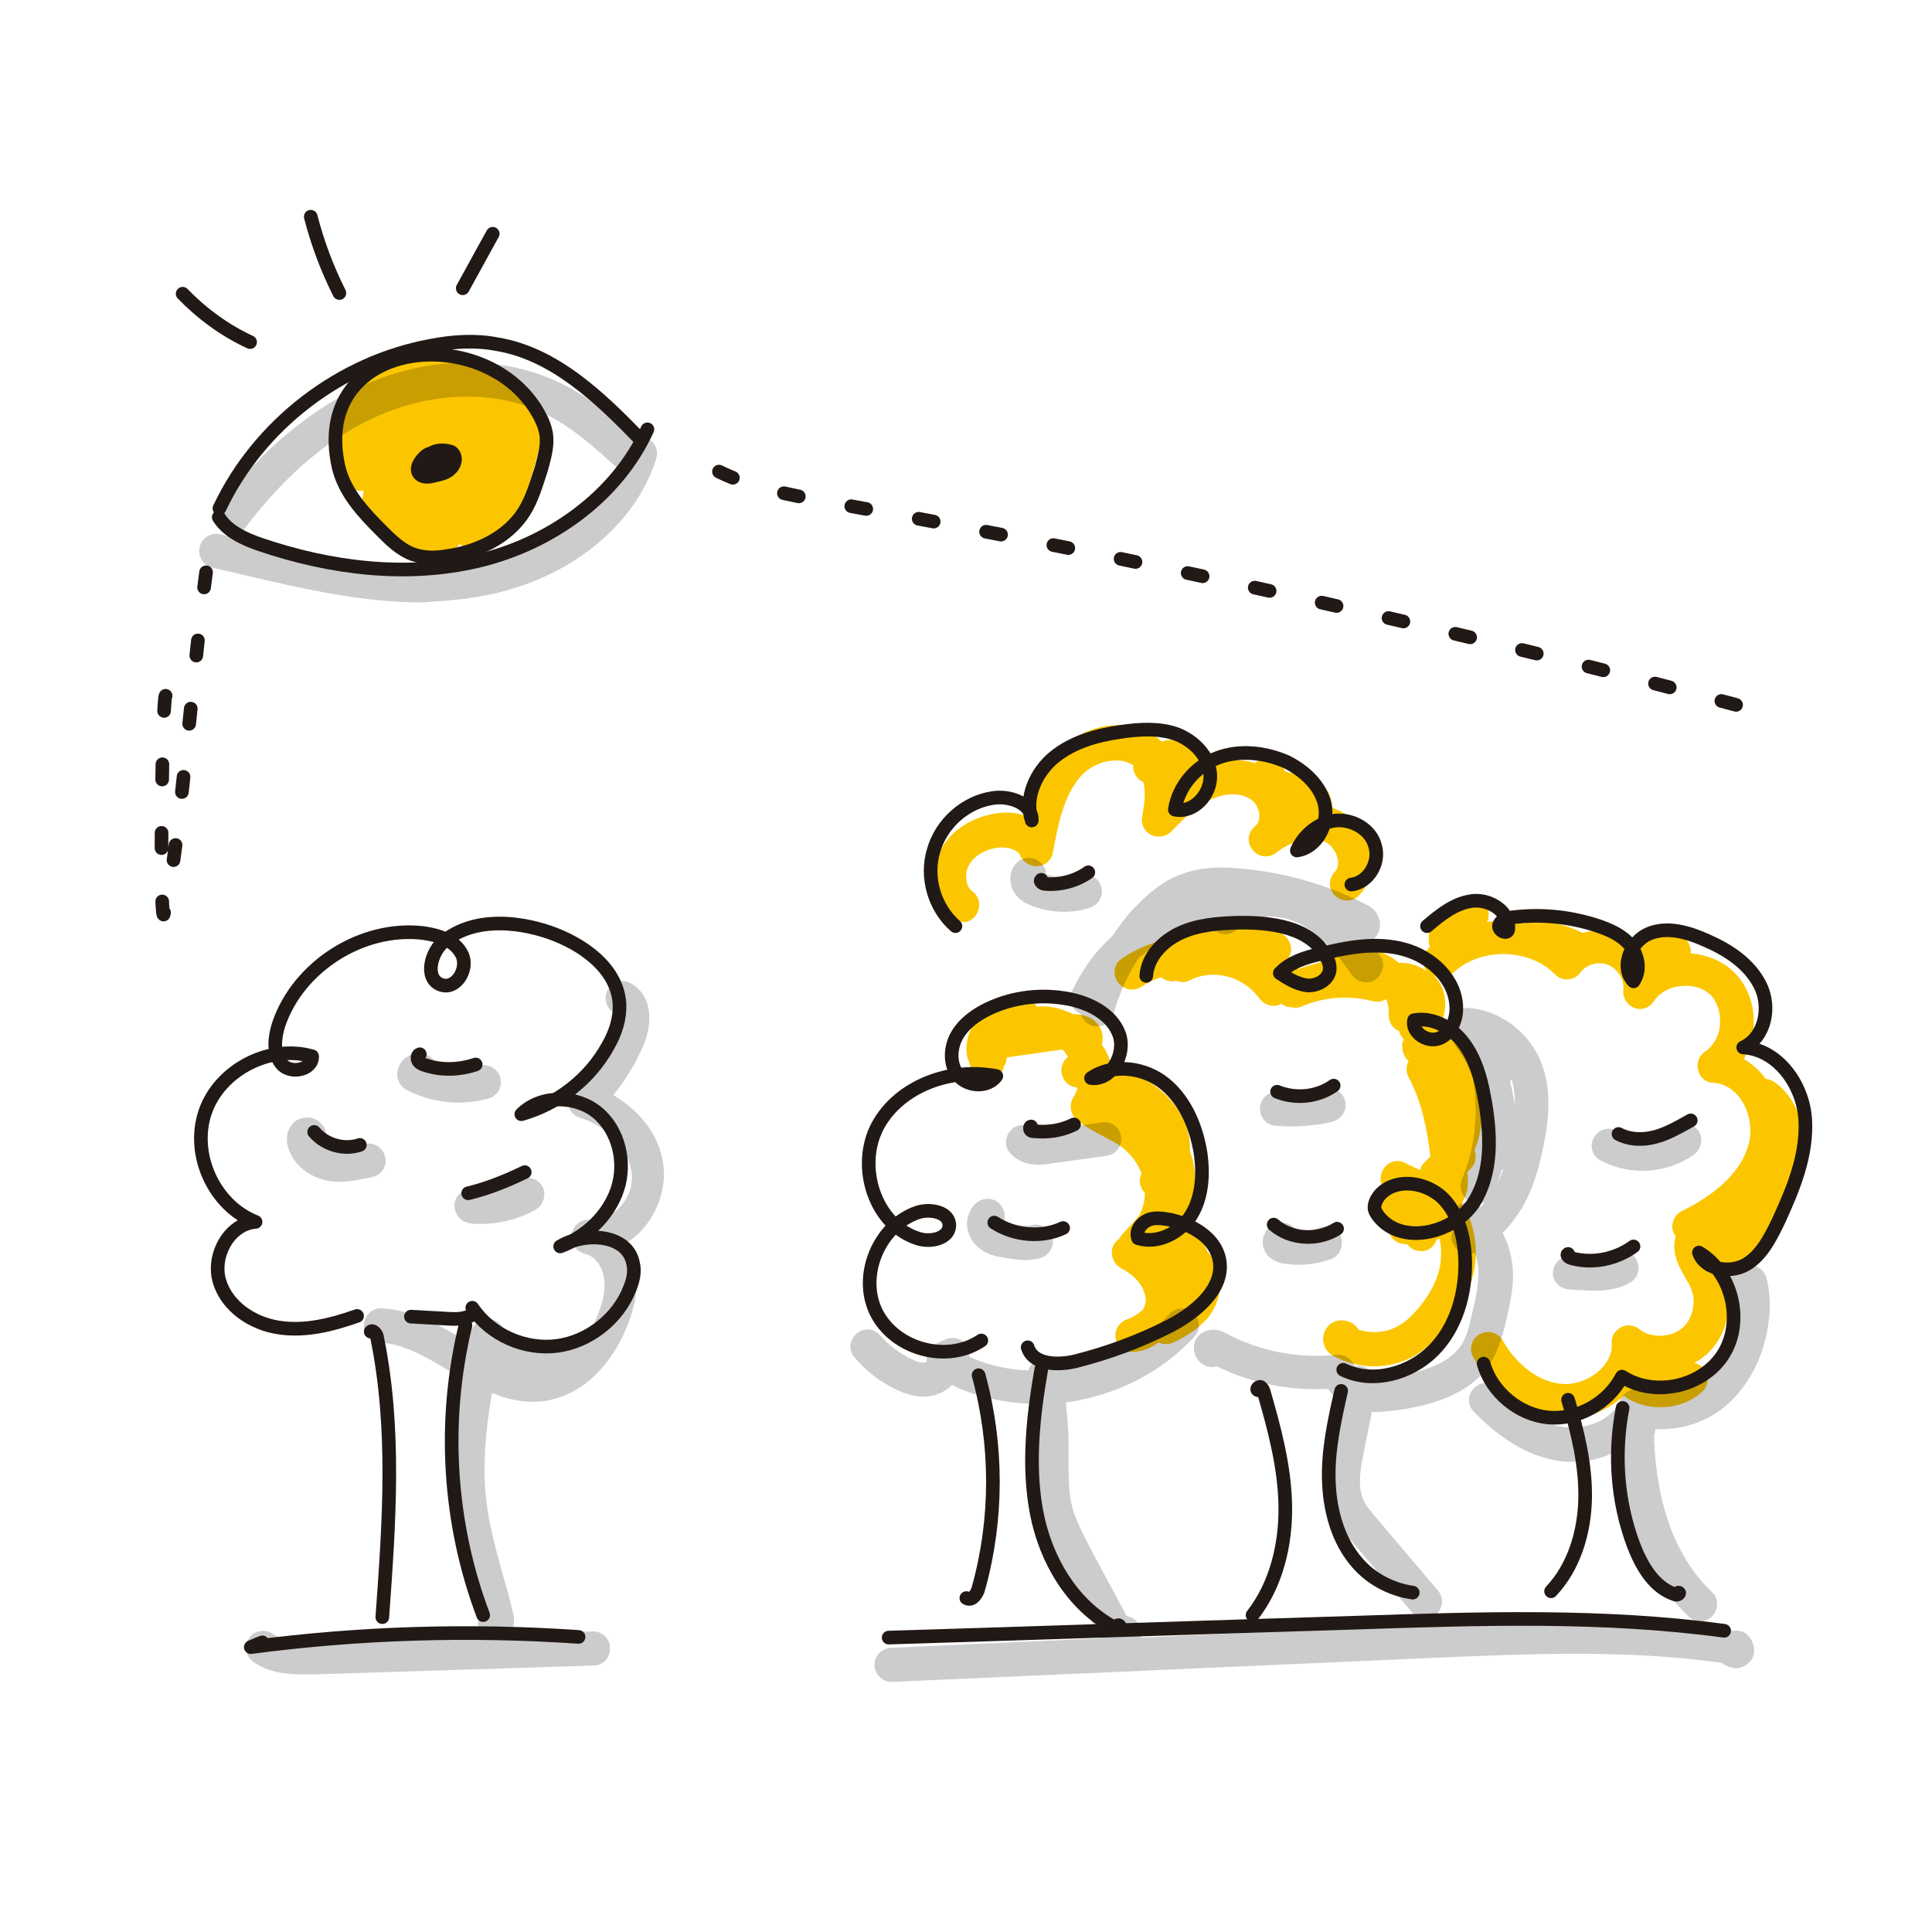 <?xml version="1.0" encoding="utf-8"?>
<!-- Generator: Adobe Illustrator 21.0.0, SVG Export Plug-In . SVG Version: 6.00 Build 0)  -->
<svg version="1.1" xmlns="http://www.w3.org/2000/svg" xmlns:xlink="http://www.w3.org/1999/xlink" x="0px" y="0px"
	 viewBox="0 0 283.5 283.5" style="enable-background:new 0 0 283.5 283.5;" xml:space="preserve">
<style type="text/css">
	.st0{fill:#FBC600;}
	.st1{opacity:0.2;}
	.st2{fill:none;stroke:#211915;stroke-width:2;stroke-linecap:round;stroke-linejoin:round;stroke-miterlimit:10;}
	.st3{fill:none;stroke:#211915;stroke-width:2;stroke-linecap:round;stroke-linejoin:round;}
	.st4{fill:none;stroke:#211915;stroke-width:2;stroke-linecap:round;stroke-linejoin:round;stroke-dasharray:2.281,7.985;}
	.st5{fill:none;stroke:#211915;stroke-width:2;stroke-linecap:round;stroke-linejoin:round;stroke-dasharray:1.945,6.806;}
	
		.st6{fill:none;stroke:#211915;stroke-width:2;stroke-linecap:round;stroke-linejoin:round;stroke-miterlimit:10;stroke-dasharray:2.237,7.83;}
	
		.st7{fill:none;stroke:#211915;stroke-width:2;stroke-linecap:round;stroke-linejoin:round;stroke-miterlimit:10;stroke-dasharray:2.121,7.422;}
</style>
<g id="Capa_3">
	<g>
		<path class="st0" d="M78.6,59.8c-0.1-1-0.7-1.9-1.7-2.2c-0.6-0.2-1.1-0.2-1.6,0c-0.1-0.1-0.2-0.2-0.3-0.2c0.1-0.9-0.4-1.8-1.2-2.3
			c-0.5-0.3-1.1-0.4-1.7-0.4c-0.2-0.4-0.5-0.8-0.8-1.1c-0.7-0.5-1.5-0.6-2.3-0.4c-0.6-0.2-1.2-0.2-1.8,0c-0.1-0.1-0.2-0.2-0.3-0.3
			c-0.4-0.3-0.9-0.5-1.3-0.6c-0.2-0.2-0.4-0.3-0.6-0.4c-0.5-0.3-1.1-0.4-1.7-0.3c-0.9-0.8-2.3-0.8-3.2,0c-0.2,0.2-0.5,0.4-0.7,0.6
			c-0.9-0.4-2-0.2-2.7,0.4c-0.1,0-0.1-0.1-0.2-0.1c-1.2-0.7-2.7-0.3-3.4,0.9c-1.9,3.4-3,7.2-3.3,11.1c0,0.2,0,0.4,0,0.6l-0.4,0.8
			c-0.5,0.9-0.4,2,0.3,2.8c0.1,0.1,0.2,0.3,0.4,0.4c0,0.3,0,0.6,0.1,0.9c0.3,0.8,0.8,1.5,1.6,1.8c0.5,0.2,1.1,0.3,1.6,0.2
			c-0.2,0.7-0.3,1.4-0.1,2.2c0.2,0.8,0.7,1.4,1.5,1.7l2.7,2.2c0.8,1.6,2,3,3.6,3.8c0.1,0.1,0.2,0.1,0.3,0.1c0,0,0.1,0.1,0.1,0.1
			c0.4,0.2,0.8,0.3,1.2,0.3c0.8,0,1.6-0.4,2.1-1.1c0,0,0,0,0-0.1c0.8,0.1,1.6-0.2,2.2-0.8c0.2-0.2,0.3-0.4,0.5-0.6
			c0.8,0.8,2.1,0.9,3.1,0.2c0.5-0.4,1-0.8,1.4-1.2c0.1,0.1,0.3,0.1,0.5,0.2c1.3,0.4,2.7-0.3,3.1-1.6c1.7-4.8,3.1-9.8,4.4-14.8
			C80.4,61.5,79.7,60.3,78.6,59.8z"/>
		<path class="st0" d="M143.2,134.3c0.8-1.1,0.6-2.7-0.5-3.5c-1-0.7-1.2-2.4-0.6-3.7c0.7-1.4,2.3-2.4,4.2-2.7c1.3-0.2,3,0.2,3.4,1.1
			c0.4,1,1.5,1.7,2.6,1.6c1.1-0.1,2-0.9,2.2-2c0.7-3.7,1.5-8.4,4.2-11.3c1.3-1.4,3.4-2.3,5.3-2.2c0.7,0,1.5,0.2,2.3,0.7
			c-0.1,0.7,0.2,1.4,0.7,1.9c0.2,0.3,0.5,0.4,0.8,0.6c0.3,1.3,0.2,2.9-0.2,5c-0.2,1.1,0.3,2.2,1.3,2.7s2.2,0.3,3-0.5
			c2-2.1,3.9-3.9,6.1-4.8c1.8-0.8,4.2-1,5.8,0.3c0.6,0.5,1,1.4,1,2.3c0,0.4-0.1,1-0.6,1.4c-1.1,0.9-1.3,2.4-0.4,3.5
			c0.8,1.1,2.4,1.3,3.5,0.4c1.8-1.4,4.7-2.6,7.1-1.6c0.9,0.4,1.7,1.5,1.9,2.6c0.1,0.4,0.1,1.3-0.4,1.8c-1,1-1,2.6,0,3.5
			c1,1,2.6,1,3.5,0c1.6-1.6,2.2-3.9,1.8-6.3c-0.5-2.8-2.4-5.2-4.8-6.2c-0.3-0.1-0.6-0.3-0.9-0.4c0-1.3-0.6-2.6-1.6-3.5
			c-1.3-1.1-2.8-1.3-3.9-1.5c-0.2,0-0.5-0.1-0.7-0.1c-0.4-0.1-0.7-0.2-0.8-0.3c-0.3-1.2-1.4-2.1-2.7-2c-0.7,0.1-1.2,0.4-1.6,0.9
			c-1.8-0.6-3.9-0.6-5.9-0.2c-0.1-0.6-0.4-1.2-0.9-1.6c-1.9-1.6-4.6-2-7-1.4c-1.5-1.5-3.6-2.3-5.9-2.4c-3.4-0.1-6.8,1.3-9.1,3.8
			c-2.6,2.8-3.8,6.3-4.6,9.6c-1.6-0.6-3.3-0.7-4.9-0.4c-3.5,0.6-6.5,2.6-7.9,5.4c-1.7,3.4-0.8,7.8,2.1,10c0.4,0.3,1,0.5,1.5,0.5
			C142,135.3,142.7,135,143.2,134.3z"/>
		<path class="st0" d="M260.4,158.8c-0.4-0.3-0.8-0.4-1.3-0.5c-0.9-1.2-2-2.2-3.2-2.9c0.7-1.3,1.2-2.8,1.4-4.3
			c0.3-3.2-0.7-6.3-2.8-8.4c-1.7-1.7-4-2.6-6.4-2.8c0.1-1.2-0.6-2.3-1.7-2.7l-1.5-0.5c-1.2-0.4-2.4,0.1-3,1.2
			c-0.6,0.1-1.2,0.3-1.8,0.6c0,0,0,0-0.1,0.1c-0.7-0.6-1.4-1.1-2.3-1.4c-1.8-0.7-3.7-0.8-5.5-0.3c-2.2-1.2-4.8-1.7-7.3-1.7
			c-0.4,0-0.8,0.1-1.2,0.3c-1.8-0.4-3.7-0.5-5.5-0.2c0.1-0.2,0.2-0.4,0.2-0.6c0.3-1.4-0.6-2.7-2-2.9c-2-0.4-4.1,0.5-5.4,2.2
			c-1.2,1.5-1.6,3.4-1.2,5c-0.1,0.1-0.2,0.1-0.2,0.2c-0.9,0.9-1,2.3-0.3,3.3c-1.1-0.8-2.6-1.3-4-1.2c-0.3-0.2-0.5-0.4-0.8-0.6
			c-2.8-1.9-6.6-2.2-9.6-0.7c-0.6,0.3-0.9,0.7-1.2,1.2c-1.1,0.3-2.1,0.6-3.2,1c-0.4-0.6-0.9-1.2-1.4-1.7c0.1-0.2,0.2-0.4,0.3-0.7
			c0.3-1.3-0.6-2.7-1.9-3c-3.1-0.7-6.4-0.7-9.6-0.1c-1.2,0-2.4,0.3-3.6,0.7c-3.4,0.2-6.8,1.3-9.6,3.2c-1.2,0.7-1.5,2.3-0.7,3.5
			c0.5,0.7,1.3,1.1,2.1,1.1c0.5,0,0.9-0.1,1.4-0.4c0.9-0.6,1.9-1.1,2.9-1.4c0.5,0.4,1,0.6,1.6,0.6c0.2,0,0.4,0,0.6-0.1
			c0.7,0.3,1.4,0.3,2.1-0.1c2-1,4.5-1,6.6-0.1c0.1,0.1,0.3,0.1,0.4,0.2c1.2,0.6,2.3,1.5,3.1,2.6c0.5,0.7,1.3,1.1,2.1,1.1
			c0.4,0,0.7-0.1,1.1-0.3c0.4,0.3,0.9,0.5,1.5,0.5c0,0,0.1,0,0.1,0c0.1,0,0.3,0.1,0.4,0.1c0.3,0,0.7-0.1,1-0.2
			c3.2-1.4,7-1.7,10.4-0.8c0.7,0.2,1.4,0.1,2-0.3c0.3,0.7,0.4,1.4,0.4,2.2c-0.1,1.1,0.5,2.1,1.5,2.5c0.1,0.2,0.1,0.5,0.3,0.7
			c0.1,0.2,0.2,0.3,0.4,0.5c-0.1,0.2-0.1,0.3-0.2,0.5c-0.2,1,0.2,2.1,0.9,2.7c-0.4,0.7-0.4,1.6,0,2.4c1.9,3.5,2.7,7.5,3.2,11.6
			c-0.2,0.2-0.5,0.5-0.7,0.7c-0.4,0.3-0.7,0.8-0.8,1.3c-0.8-0.4-1.6-0.7-2.3-1.1c-1.3-0.6-2.7,0-3.3,1.3c-0.3,0.8-0.3,1.6,0.1,2.2
			c-1.2,0.3-2,1.5-1.8,2.8c0.1,0.9,0.8,1.7,1.6,2c0.2,0.5,0.5,0.9,0.9,1.2c0,0,0.1,0.1,0.1,0.2c0.1,1.1,1,2.1,2.1,2.2
			c0.2,0,0.5,0.1,0.7,0.1c0.5,0.6,1.2,1,2,1c0,0,0.1,0,0.1,0c1,0,1.9-0.7,2.2-1.7c0,0,0.1,0,0.1,0c0.1,0,0.2-0.1,0.3-0.2
			c0.3,1.1,0.3,2.3,0.2,3.5c-0.3,2.3-1.5,4.7-3.3,6.8c-1,1.2-2,2.1-3,2.6c-1.7,1-3.9,1.1-5.8,0.5c0-0.1-0.1-0.2-0.1-0.2
			c-0.6-0.9-1.8-1.3-2.9-1.1c-1.1,0.2-1.9,1.1-2.1,2.2c-0.2,1,0.2,2.4,1.7,3.1c1.8,0.9,3.7,1.4,5.7,1.4c2,0,4.1-0.5,5.9-1.5
			c1.5-0.9,3-2.1,4.4-3.8c2.4-2.9,4-6.1,4.5-9.3c0.5-3.3-0.2-6.7-1.9-9.3c0.3-0.5,0.5-1,0.7-1.6c0.3-1.1,0.2-2.2,0.1-3l0.5-0.5
			c0.7-0.7,0.9-1.7,0.6-2.6c0,0,0-0.1,0-0.2c0.9-2.1,1.2-4.5,1-6.8c-0.4-3.7-2.2-6.9-4-9.8c-0.2-0.4-0.9-1.4-2-1.9
			c0.8-1.6,0.9-3.6,0.2-5.3c-0.3-0.7-0.7-1.3-1.2-1.8c0.9,0.5,2.1,0.4,2.9-0.4c4-3.7,11.1-3.6,14.9,0.3c0.5,0.5,1.2,0.8,1.9,0.7
			c0.7,0,1.4-0.4,1.8-1c0.9-1.2,2.7-1.7,4.1-1.1c1.4,0.6,2.4,2.2,2.2,3.7c-0.1,1.2,0.6,2.2,1.6,2.6c1.1,0.4,2.3,0,2.9-1
			c0.8-1.2,2.3-2.1,4-2.2c1.7-0.2,3.3,0.3,4.3,1.3s1.5,2.6,1.4,4.3s-1,3.2-2.2,4c-0.9,0.6-1.3,1.7-1,2.8s1.2,1.8,2.3,1.8
			c1.8,0.1,3,1.2,3.8,2.2c1.4,1.9,1.9,4.6,1.3,6.8c-1.3,4.8-6.1,8-9.8,9.8c-1,0.5-1.5,1.5-1.4,2.6c0.1,0.4,0.2,0.8,0.5,1.1
			c-0.3,1-0.3,2,0,3c0.3,1.3,1,2.3,1.5,3.3c0.3,0.5,0.6,0.9,0.7,1.3c0.9,2,0.3,4.7-1.4,6s-4.5,1.4-6.2,0c-0.8-0.6-1.8-0.7-2.7-0.2
			c-0.9,0.5-1.4,1.4-1.3,2.4c0.1,1.3-0.5,2.6-1.6,3.7c-1.4,1.4-3.4,2.2-5.2,2.2c-4.2-0.1-7.5-3.4-9.2-6.4c-0.7-1.2-2.2-1.6-3.4-0.9
			c-1.2,0.7-1.6,2.2-0.9,3.4c3,5.3,8.2,8.8,13.4,9c0.1,0,0.3,0,0.4,0c3,0,6-1.3,8.3-3.4c0.1,0.1,0.2,0.1,0.2,0.2
			c1.5,1,3.3,1.5,5.1,1.5c2.2,0,4.4-0.7,6.1-2.2c1-0.9,1.2-2.5,0.3-3.5c-0.4-0.4-0.9-0.7-1.4-0.8c0.5-0.3,0.9-0.5,1.4-0.9
			c3.5-2.8,4.7-8,2.8-12.1c0,0-0.1-0.1-0.1-0.1c0.1,0,0.1,0,0.2,0c0.3,0,0.5-0.1,0.8-0.1c0.7,0,1.3-0.3,1.8-0.9l0.2-0.3
			c2.9-2.1,5.3-5.3,7.2-9.5c0.9-2.1,2.1-5.2,2-8.6C264.5,163.9,263,160.6,260.4,158.8z"/>
		<path class="st0" d="M177.2,183.7c-0.7-1.8-2-3.4-3.8-4.2c2.1-2.8,2.6-6.9,1.2-10.6c0.1-1.9-0.4-3.9-1.4-5.5
			c-2.1-3.6-5.8-5.6-8.5-6.7c-0.5-0.2-1.1-0.3-1.6-0.1c-0.2-1.2-0.7-2.3-1.4-3.3c0,0,0,0,0-0.1c0.3-1.1,0-2.2-0.7-3
			c-0.9-1.1-2.4-1.4-3.6-1.4c-0.3-0.2-0.6-0.3-0.9-0.4c-1.4-0.6-2.9-0.8-4.4-0.7c-0.4-0.9-1.3-1.6-2.3-1.6c0,0,0,0,0,0
			c-4.1,0-7.9,3.6-8,7.8c0,0.6,0.1,1.3,0.4,1.9c0.1,0.7,0.5,1.3,0.9,1.9c0.5,0.5,1.1,0.8,1.8,0.8c0.6,0,1.2-0.2,1.7-0.7
			c0.4-0.4,0.6-0.8,0.7-1.3c0.3-0.4,0.4-0.8,0.4-1.3c0.2,0,0.4-0.1,0.5-0.1l7.7-1.1c0.3,0.3,0.6,0.7,0.8,1.1
			c-0.8,0.6-1.2,1.8-0.8,2.8c0.3,1,1.2,1.6,2.2,1.7c-0.1,0.5-0.3,1-0.6,1.4c-0.6,1-0.5,2.4,0.4,3.2c1.3,1.2,2.8,1.9,4.1,2.6
			c0.7,0.4,1.4,0.7,2,1.1c1.6,1,2.9,2.6,3.5,4.3c-0.4,0.8-0.3,1.9,0.3,2.6c0.1,0.1,0.2,0.2,0.2,0.3c0,1.1-0.3,2.2-0.8,3.2
			c-0.7,0.9-1.6,1.8-2.5,2.8c-0.2,0.2-0.3,0.4-0.5,0.7c-0.3,0.2-0.6,0.5-0.8,0.9c-0.6,1.2-0.1,2.7,1.1,3.4c1.6,0.8,3.3,2.3,3.6,4.3
			c0.1,0.6-0.1,1.3-0.4,1.8c-0.7,0.6-1.5,1.1-2.3,1.4c-1.2,0.4-1.9,1.6-1.7,2.8c0.2,1.2,1.3,2,2.5,2c0,0,0.1,0,0.1,0
			c1.4-0.1,2.6-0.6,3.7-1.4c0.7,0.3,1.5,0.3,2.2,0c1.6-0.8,3.6-1.9,5.1-3.7c1.6-2,2.5-5.2,0.8-7.8
			C178.2,184.7,177.7,184.2,177.2,183.7z"/>
	</g>
</g>
<g id="Capa_2">
	<g class="st1">
		<path d="M69.3,87.7c13.1-1.9,23.7-9.9,27-20.4c0.4-1.3-0.3-2.7-1.6-3.1c-0.5-0.2-1-0.1-1.5,0c-3.1-2.8-6.4-5.7-10.4-7.7
			c-8.3-4.3-19-4.4-28.7-0.3c-8,3.4-15.4,9.5-22,18.1c-0.8,1.1-0.6,2.7,0.5,3.5c0.5,0.3,1,0.5,1.5,0.5c0.8,0,1.5-0.3,2-1
			c6-7.9,12.7-13.5,19.9-16.5c8.3-3.5,17.5-3.5,24.5,0.2c3.7,1.9,6.9,4.8,10,7.6c-4,8.2-13.5,13.1-21.9,14.3
			c-10.5,1.5-21.2-1-31.6-3.4l-4.7-1.1c-1.3-0.3-2.7,0.5-3,1.9c-0.3,1.3,0.5,2.7,1.9,3l4.7,1.1c8.1,1.9,17.1,4,26.1,4
			C64.4,88.2,66.9,88.1,69.3,87.7z"/>
		<path d="M90,160.7c1.7-2.1,3.1-4.4,4.2-6.8c1.6-3.4,1.7-7.7-1.6-9.6c-1.2-0.7-2.7-0.3-3.4,0.9c-0.7,1.2-0.3,2.7,0.9,3.4
			c0.3,0.2,0.3,1.6-0.4,3.2c-1.4,3-3.3,5.7-5.6,8c-0.6,0.6-0.9,1.5-0.7,2.4s0.8,1.5,1.7,1.8c4.1,1.3,7.3,4.7,7.6,8.3
			c0.2,1.8-0.6,3.8-2.1,5.2c-0.7,0.6-2.1,1.7-3.9,1.5c-1.3-0.2-2.6,0.7-2.8,2.1c-0.2,1.3,0.6,2.6,2,2.9c1.3,0.3,2.4,1.7,2.7,3.3
			c0.3,1.6,0,3.6-1,5.9c-0.4,1-1.2,2.6-2.5,4.2c-0.5-0.2-1-0.3-1.6-0.1c-2.3,0.6-4.7,0.7-7,0.2c-0.3-0.5-0.7-0.9-1.3-1.2
			c-0.3-0.1-0.7-0.2-1.1-0.2c0-1.2-0.8-2.3-2-2.5c-1.3-0.3-2.7,0.6-3,1.9c-0.1,0.5-0.2,1-0.3,1.5c-0.1,0-0.1-0.1-0.2-0.1
			c-3.9-2.3-7.9-4.7-12.6-4.9c-1.4-0.1-2.5,1-2.6,2.4c-0.1,1.4,1,2.5,2.4,2.6c3.4,0.2,6.7,2.1,10.2,4.2c0.6,0.3,1.1,0.7,1.7,1
			c-1.1,5.9-1.9,12.1-1.2,18.3c0.5,4.4,1.6,8.6,2.8,12.6c0.4,1.3,0.7,2.6,1.1,3.9c-0.5,1-0.3,2.3,0.6,3.1L46,240.7
			c-2.4,0.1-4.5,0.1-5.9-0.9c-1.1-0.8-2.7-0.6-3.5,0.5c-0.8,1.1-0.6,2.7,0.5,3.5c2.3,1.7,5.1,1.9,7.4,1.9c0.6,0,1.1,0,1.6,0l41-1.3
			c1.4,0,2.5-1.2,2.4-2.6c0-1.4-1.2-2.5-2.6-2.4l-12.2,0.4c0.4-0.5,1-1.4,0.6-3c-0.4-1.8-0.9-3.6-1.4-5.3c-1.1-4-2.2-7.9-2.6-11.8
			c-0.5-5.1,0-10.2,0.9-15.3c1.9,0.8,3.9,1.3,6,1.3c1,0,2-0.1,3-0.4c4.5-1.1,8.4-4.9,10.7-10.4c1.4-3.3,1.8-6.1,1.3-8.7
			c-0.2-1.3-0.8-2.6-1.5-3.7c0.7-0.4,1.4-0.9,2-1.5c2.5-2.4,3.9-6,3.7-9.3C97.2,167.3,94.3,163.2,90,160.7z"/>
		<path d="M214.4,197.4c-2,3-6.3,4-9.9,4.6c-0.9,0.1-1.8,0.3-2.6,0.3c-0.2-0.5-0.4-0.8-0.7-1.1c-0.6-0.6-1.6-0.9-2.4-0.7
			c-0.4-1.1-1.5-1.8-2.6-1.7c-5.6,0.6-11.4-0.5-16.4-3.2c-1.9-1-3.1-0.2-3.6,0.1c-0.9,0.7-1.2,1.8-0.9,2.9c0.3,1.1,1.3,1.9,2.4,2
			c0.3,0,0.6,0,0.9-0.1c5,2.5,10.7,3.6,16.3,3.3c0.4,0.7,1,1.3,1.7,1.8l-1.3,6.1c-0.6,2.8-1.4,6.7,0.1,10.2c0.7,1.7,1.9,3,2.9,4.2
			l8.9,10.5c0.5,0.6,1.2,0.9,1.9,0.9c0.6,0,1.1-0.2,1.6-0.6c1.1-0.9,1.2-2.5,0.3-3.5l-8.9-10.5c-0.8-1-1.7-1.9-2.1-3
			c-0.8-1.9-0.4-4.4,0.2-7.2l1.1-5.5c0.2,0,0.4,0,0.6,0c1.2,0,2.3-0.2,3.4-0.3c4.6-0.7,10.3-2.2,13.3-6.7c1.2-1.9,1.8-3.9,2.3-6
			c0.7-2.9,1.4-5.8,1-8.8c-0.2-1.6-0.7-3.1-1.4-4.5c1.1-1.1,2-2.3,2.8-3.6c1.8-3,2.6-6.3,3.2-9.2c0.8-3.9,1.4-9-0.9-13.4
			c-2-3.8-5.8-6.4-10-6.8c-1.4-0.1-2.6,0.9-2.7,2.2c0,0.3,0,0.6,0.1,0.8c-0.1,0.8,0,1.8,0.8,2.9c1,1.3,1.7,2.8,2.3,4.3
			c0.9,5,0.4,10.3-1.6,15c-0.5,1.3,0.1,2.7,1.3,3.3c0.1,0,0.2,0,0.2,0.1c-1.1-0.3-2.2,0.2-2.8,1.3c-0.4,0.8-0.3,1.8,0.1,2.5
			c-0.4,0.7-0.4,1.6,0,2.4c0.5,0.8,1.3,1.3,2.2,1.3c0.3,0,0.6-0.1,0.9-0.2c0.3,0.7,0.4,1.4,0.5,2c0.2,2.2-0.3,4.5-0.9,7
			C215.6,194.7,215.2,196.2,214.4,197.4z M220.4,171.6c0.1,0,0.2,0,0.2-0.1c-0.3,0.8-0.6,1.6-1,2.4
			C219.9,173.2,220.1,172.4,220.4,171.6z M222.3,162.2c-0.2-1.1-0.4-2.3-0.7-3.4c0.1-0.2,0.1-0.3,0.2-0.5
			C222.2,159.6,222.3,160.9,222.3,162.2z M216.8,176.7c0.4,0,0.7-0.1,1.1-0.3c-0.2,0.2-0.4,0.5-0.6,0.7c-0.2-0.1-0.4-0.3-0.6-0.4
			c-0.1-0.1-0.2-0.1-0.3-0.1C216.5,176.7,216.6,176.7,216.8,176.7z"/>
		<path d="M259.2,187.5c-0.2-0.7-0.6-1.2-1.2-1.5c-0.6-0.3-1.3-0.4-2-0.2l-1.3,0.4c-1.3,0.4-2,1.8-1.6,3.2c0.3,0.8,0.8,1.3,1.6,1.6
			c0.1,1,0,2.1-0.2,3.2c-0.6,3.5-2.4,6.5-4.8,8.4c-2.6,2-5.9,2.5-8.6,1.4c-1.3-0.5-2.7,0.1-3.3,1.4c-1.3,3.1-5.2,4.4-8.3,4
			c-3.2-0.4-6.5-2.3-9.7-5.7c-1-1-2.5-1-3.5,0c-1,1-1,2.5,0,3.5c4.1,4.2,8.3,6.6,12.6,7.2c0.6,0.1,1.3,0.1,1.9,0.1
			c2.6,0,5-0.7,7-1.9c0.6,10.4,4,19,10,24.6c0.5,0.5,1.1,0.7,1.7,0.7c0.7,0,1.3-0.3,1.8-0.8c0.9-1,0.9-2.6-0.1-3.5
			c-6.9-6.5-8.3-16.5-8.5-22.9c0.1-0.3,0.2-0.6,0.2-1c3.4,0.2,6.9-0.8,9.7-2.9c3.4-2.6,5.8-6.7,6.7-11.4
			C259.9,192.3,259.8,189.8,259.2,187.5z"/>
		<path d="M157.3,145.5c-0.6,1.3,0,2.7,1.3,3.3c0,0,0,0,0,0c0.2,0.8,0.9,1.5,1.7,1.7c0.2,0.1,0.4,0.1,0.7,0.1c1.1,0,2.1-0.7,2.4-1.8
			c0.8-2.9,2-5.6,3.6-8.1c2.3-2.1,5.2-3.6,8.2-4.4c1.5-0.4,2.5-0.3,2.8,0c0.5,0.5,1.1,0.8,1.8,0.8c0,0,0,0,0,0
			c0.7,0,1.3-0.3,1.8-0.8c2.2-2.3,6-2.2,8.8-0.9c3.4,1.6,6,4.8,8,7.7c0.8,1.1,2.4,1.4,3.5,0.6c1.1-0.8,1.4-2.4,0.6-3.5
			c-0.5-0.7-1-1.4-1.5-2c0.1,0,0.1,0,0.2-0.1c0.8-0.5,1.3-1.4,1.3-2.4c0-1.2-0.7-2.3-1.7-2.8c-5.9-3.1-12.6-5-19.3-5.5
			c-2.3-0.2-5.3-0.2-8.2,0.9c-2.5,0.9-4.8,2.7-7.2,5.3c-1.1,1.2-2,2.5-2.9,3.8C160.7,139.6,158.7,142.4,157.3,145.5z"/>
		<path d="M234.9,170.3c1.9,1,4,1.5,6.1,1.5c2.7,0,5.4-0.8,7.6-2.4c1.1-0.8,1.4-2.4,0.6-3.5c-0.8-1.1-2.4-1.4-3.5-0.6
			c-2.4,1.7-5.8,1.9-8.4,0.6c-1.2-0.6-2.7-0.2-3.4,1C233.2,168.1,233.6,169.6,234.9,170.3z"/>
		<path d="M230.2,189.2l1.4,0.1c0.7,0,1.5,0.1,2.3,0.1c1.7,0,3.6-0.2,5.3-1.2c1.2-0.7,1.6-2.2,0.9-3.4c-0.7-1.2-2.2-1.6-3.4-0.9
			c-1.1,0.7-2.8,0.6-4.7,0.5l-1.4-0.1c-1.4-0.1-2.6,0.9-2.7,2.3C227.7,187.9,228.8,189.1,230.2,189.2z"/>
		<path d="M152.4,170.9c0.4,0,0.9,0,1.4-0.1l8.6-1.2c1.4-0.2,2.3-1.5,2.1-2.8c-0.2-1.4-1.4-2.3-2.8-2.1l-8.6,1.2
			c-0.5,0.1-0.8,0.1-1,0.1c-0.7-0.9-2.1-1.2-3.2-0.6c-1.2,0.7-1.6,2.2-1,3.4C148.6,169.7,149.8,170.9,152.4,170.9z"/>
		<path d="M147.6,184.6c0.8,0.1,1.8,0.3,2.8,0.3c0.7,0,1.5-0.1,2.3-0.3c1.3-0.4,2.1-1.8,1.7-3.1c-0.4-1.3-1.8-2.1-3.1-1.7
			c-0.8,0.2-2,0-3-0.1c-0.3,0-0.7-0.1-1.1-0.2c0.4-0.8,0.3-1.8-0.3-2.6c-0.8-1.1-2.4-1.3-3.5-0.5c-0.9,0.7-1.4,1.8-1.5,2.9
			c-0.1,1.3,0.5,2.7,1.5,3.6C144.8,184.2,146.4,184.4,147.6,184.6z"/>
		<path d="M197.4,161.6c-0.3-1.3-1.6-2.2-3-1.9c-2.2,0.5-4.5,0.7-6.8,0.5c-1.4-0.1-2.6,0.9-2.7,2.3c-0.1,1.4,0.9,2.6,2.3,2.7
			c0.7,0,1.3,0.1,2,0.1c2.1,0,4.2-0.2,6.3-0.7C196.9,164.2,197.7,162.9,197.4,161.6z"/>
		<path d="M193.8,180.1c-1.1,0.4-2.3,0.6-3.5,0.5c-0.5-0.8-1.5-1.3-2.6-1.2c-1,0.2-1.8,0.8-2.2,1.8c-0.4,1-0.2,2.1,0.4,2.9
			c0.8,1,2,1.2,2.3,1.3c0.8,0.1,1.6,0.2,2.3,0.2c1.6,0,3.2-0.3,4.7-0.8c1.3-0.4,2-1.9,1.6-3.2C196.5,180.3,195.1,179.6,193.8,180.1z
			"/>
		<path d="M150.9,132.7c1.6,0.7,3.4,1.1,5.2,1.1c1.3,0,2.6-0.2,3.8-0.6c1.3-0.4,2.1-1.8,1.7-3.1s-1.8-2.1-3.1-1.7
			c-1.6,0.5-3.4,0.4-5-0.1c0-0.6-0.2-1.2-0.7-1.6c-0.9-1-2.5-1.1-3.5-0.2c-0.8,0.8-1.2,1.8-1,2.9C148.4,131,149.7,132.2,150.9,132.7
			z"/>
		<path d="M71.7,161.2c1.3-0.4,2.1-1.8,1.7-3.1s-1.8-2.1-3.1-1.7c-2,0.6-4.2,0.6-6.2,0c-0.2-0.8-0.9-1.4-1.7-1.7
			c-0.9-0.3-1.9-0.1-2.7,0.4s-1.3,1.4-1.4,2.3c-0.1,1,0.4,2,1.3,2.5c2.3,1.2,5,1.9,7.6,1.9C68.7,161.8,70.2,161.6,71.7,161.2z"/>
		<path d="M47.7,165.7c-0.4-0.9-1.3-1.6-2.3-1.7c-1.1-0.1-2.1,0.3-2.7,1.2c-0.4,0.6-0.8,1.5-0.5,2.9c0.6,2.6,3.1,4.7,6.1,5.2
			c0.5,0.1,1.1,0.1,1.6,0.1c1.8,0,3.4-0.4,4.8-0.7c1.3-0.3,2.2-1.7,1.8-3c-0.3-1.3-1.7-2.2-3-1.8c-1.5,0.4-3.1,0.8-4.5,0.5
			c-0.5-0.1-1-0.3-1.4-0.6C48,167.1,48,166.4,47.7,165.7z"/>
		<path d="M68.9,179.5c0.5,0.1,1.1,0.1,1.6,0.1c2.8,0,5.6-0.7,8.1-2.1c1.2-0.7,1.6-2.2,1-3.4c-0.7-1.2-2.2-1.6-3.4-1
			c-2,1.1-4.4,1.6-6.8,1.4c-1.4-0.1-2.6,0.9-2.7,2.2C66.6,178.1,67.6,179.3,68.9,179.5z"/>
		<path d="M254.3,239.3c-0.2,0-0.3-0.1-0.5-0.1c-14.8-2.1-29.8-1.5-44.3-0.8l-42.1,1.9c0.3-1.1-0.2-2.3-1.3-2.9
			c-0.3-0.1-0.6-0.2-0.8-0.3l-5.3-9.9c-1-1.9-2-3.9-2.6-5.8c-0.6-2.2-0.6-4.7-0.6-7.3c0-0.8,0-1.5,0-2.3c0-2-0.2-4-0.4-6
			c7.2-1,14-4.3,18.9-9.7c0.9-1,0.8-2.6-0.2-3.5c-1-0.9-2.6-0.8-3.5,0.2c-4.1,4.5-9.9,7.3-16,8.1c-0.4-1.1-1.6-1.8-2.8-1.6
			c-0.9,0.2-1.6,0.9-1.9,1.8c-2.8-0.1-5.6-0.7-8.2-1.8c-0.2-0.1-0.4-0.2-0.5-0.3c0.1-0.7-0.2-1.5-0.7-2c-0.8-0.7-1.9-0.9-2.9-0.4
			l-1.3,0.6c-0.9,0.5-1.5,1.5-1.3,2.6c-0.1,0.1-0.1,0.1-0.2,0.1c-0.3,0.1-1,0.1-2.1-0.5c-1.7-0.8-3.3-2-4.5-3.4
			c-0.9-1.1-2.5-1.2-3.5-0.3c-1.1,0.9-1.2,2.5-0.3,3.5c1.7,2,3.9,3.7,6.3,4.8c2,0.9,3.8,1.2,5.5,0.7c1-0.3,1.9-0.8,2.5-1.5
			c0.5,0.3,1,0.5,1.2,0.6c3.4,1.4,7,2.1,10.7,2.2c0.3,1.9,0.4,3.9,0.4,5.8c0,0.7,0,1.5,0,2.2c0,2.8,0,5.7,0.7,8.5
			c0.7,2.5,1.8,4.8,3,6.9l5.6,10.6c0.1,0.1,0.1,0.3,0.2,0.4l-30.8,1.4c-1.4,0.1-2.4,1.2-2.4,2.6c0.1,1.3,1.2,2.4,2.5,2.4
			c0,0,0.1,0,0.1,0l78.8-3.5c14.1-0.6,28.8-1.3,42.9,0.7c0.4,0.3,1.1,0.7,2,0.8c1.1,0,2.1-0.6,2.6-1.6c0.5-1.2,0-2.5-0.7-3.2
			C256,239.4,255.1,239.2,254.3,239.3z"/>
	</g>
</g>
<g id="Capa_1">
	<path class="st2" d="M54.4,195.4c0.3-0.3,0.8,0.3,0.9,0.7c2.8,13.5,1.8,27.4,0.8,41.2"/>
	<path class="st2" d="M68.3,194.5c-3.4,14-2.5,29,2.6,42.5"/>
	<path class="st2" d="M52.4,193.1c-3.7,1.3-7.6,2.3-11.5,1.7s-7.6-3.1-8.7-6.8c-1.1-3.7,1.4-8.4,5.3-8.7c-6.1-2.4-9.5-9.9-7.4-16.1
		c2.1-6.2,9.5-10,15.7-8.2c0.1,2-3.2,2.7-4.5,1.1c-1.3-1.6-1-3.9-0.4-5.8c2.9-8.5,12.2-14.4,21.1-13.4c2.3,0.3,4.8,1.1,5.8,3.2
		c1,2.1-0.9,5.2-3.1,4.4c-2.5-0.9-1.5-4.9,0.6-6.5c4.2-3.3,10.3-2.9,15.3-1.2c4.9,1.7,10,5.3,10.3,10.5c0.1,2.2-0.6,4.3-1.7,6.2
		c-2.7,4.9-7.4,8.5-12.7,10c2.9-2.9,8.1-2.8,11.2-0.2s4.2,7.3,2.9,11.2s-4.6,7-8.4,8.4c3.7-2.2,9.9-1.8,10.7,2.5
		c0.3,1.2,0,2.5-0.5,3.7c-1.7,4.4-6,7.8-10.7,8.4s-9.7-1.6-12.4-5.6"/>
	<path class="st2" d="M143.6,201.8c2.8,10.2,2.8,21.1,0,31.2c-0.2,0.9-1,2-1.8,1.5"/>
	<path class="st2" d="M152.8,200.9c-1.2,6.9-2,14.1-0.7,21c1.3,6.9,5.2,13.6,11.4,16.9c0.3,0.1,0.6,0.2,0.8,0
		c0.2-0.2-0.3-0.5-0.3-0.2"/>
	<path class="st2" d="M144,196.7c-5,3.4-12.7,1.3-15.4-4.1s0.4-12.8,6.1-14.7c1.9-0.6,4.7,0,4.6,2c-0.1,1.8-2.6,2.4-4.4,1.9
		c-6.5-1.9-9.3-10.6-6.1-16.6c3.2-5.9,10.8-8.6,17.4-7.3c-1.2,1.7-4.1,1.6-5.5,0c-1.4-1.6-1.3-4.1-0.3-5.9c1-1.8,2.8-3.1,4.7-4
		c3.6-1.7,7.8-2.2,11.8-1.4c3,0.6,6.2,2.2,7.3,5.1c1.1,2.9-1.1,6.9-4.1,6.5c3.2-2.2,7.9-1.6,10.9,0.9c3,2.5,4.6,6.4,5.2,10.3
		c0.4,3,0.2,6.3-1.4,8.9c-1.6,2.6-4.9,4.3-7.8,3.4c-0.4-1.1,0.4-2.2,1.5-2.7c1-0.4,2.2-0.2,3.3,0c3,0.7,6.1,2.4,7,5.3
		c1.3,4.4-3.1,8.2-7.2,10.3c-4.3,2.2-8.9,3.9-13.6,5.1c-2.7,0.7-6.4,0.6-7.2-2"/>
	<path class="st2" d="M184.6,204c-0.3-0.1,0-0.5,0.3-0.5c0.3,0.1,0.4,0.4,0.5,0.6c1.6,5.5,3.1,11.1,3.2,16.8
		c0.1,5.7-1.3,11.6-4.8,16.1"/>
	<path class="st2" d="M196.8,204.1c-1,4.4-2,8.9-1.8,13.5s1.6,9.2,4.8,12.4c2,2,4.7,3.3,7.5,3.7"/>
	<path class="st2" d="M197.1,201c4.3,2.1,9.8,0.6,13.2-2.8c3.4-3.4,4.8-8.4,4.7-13.2c-0.1-3.3-0.9-6.8-3.3-9.2c-2.4-2.3-6.6-3-9-0.7
		c-0.6,0.6-1.1,1.5-1,2.3c0.1,0.4,0.3,0.7,0.6,1.1c3.3,4.2,10.7,2.6,13.8-1.8c3-4.5,2.7-10.4,1.7-15.7c-0.5-2.8-1.3-5.6-3-7.9
		c-1.7-2.3-4.5-3.9-7.3-3.4c-0.4,1.8,1.9,3.3,3.6,2.7c1.7-0.6,2.6-2.6,2.6-4.4c0-4.2-3.6-7.6-7.7-8.7c-4-1.1-8.3-0.3-12.3,0.7
		c-2.2,0.5-4.4,1.2-5.9,2.8c1.2,0.8,2.5,1.6,4,1.8c1.5,0.1,3.1-0.8,3.3-2.2c0.1-0.7-0.1-1.4-0.5-2c-2.3-4.4-8.2-5.1-13.1-5
		c-2.8,0.1-5.7,0.3-8.3,1.5s-4.8,3.5-5,6.3"/>
	<path class="st2" d="M230.1,205.4c1.4,4.7,2.6,9.6,2.5,14.5c-0.1,4.9-1.6,10-5,13.6"/>
	<path class="st2" d="M238.1,206.6c-1.3,6.7-0.8,13.7,1.6,20.1c1.2,3.1,3,6.3,6.2,7.3c0.3,0.1,0.7-0.3,0.4-0.3"/>
	<path class="st2" d="M217.7,200.1c1.2,4.2,5.2,7.5,9.5,7.9s8.8-2.1,10.8-6c4.8,3.1,11.9,1.5,14.9-3.3c3-4.8,1.3-12-3.6-14.9
		c0.9,2.6,4.7,3.1,7,1.7s3.6-4.1,4.8-6.6c2.1-4.6,4.1-9.5,3.8-14.6s-4-10.3-9.1-10.6c3.2-1.5,4.1-5.9,2.5-9.1s-4.7-5.2-7.9-6.6
		c-2.7-1.2-5.7-2.1-8.4-1c-2.7,1.1-4.3,4.9-2.3,7c1.1-1.6,0.7-3.8-0.5-5.3s-3.1-2.3-4.9-2.9c-4-1.3-8.2-1.7-12.3-1.2
		c-0.8,0.1-1.7,0.3-2,1.1c-0.3,0.7,1,1.5,1.3,0.8c0.4-2.6-2.6-4.6-5.2-4.3s-4.7,2-6.7,3.7"/>
	<path class="st2" d="M140.2,135.9c-3.1-2.7-4.4-7.2-3.2-11.1c1.1-3.9,4.6-7.1,8.7-7.7c2.5-0.4,5.8,0.8,5.7,3.3
		c-1.1-3.3,0.6-7.1,3.3-9.3s6.2-3.2,9.7-3.7c2.7-0.4,5.6-0.6,8.2,0.3c2.6,1,4.9,3.3,5,6.1s-2.5,5.6-5.2,5c0.5-3.4,3.1-6.4,6.3-7.6
		c3.2-1.2,6.9-0.8,10.1,0.6c2.6,1.3,5,3.5,5.6,6.3c0.6,2.9-1.2,6.3-4.1,6.7c1-2.3,3.2-4.1,5.7-4.4c2.5-0.2,5.2,1.3,5.8,3.8
		c0.7,2.4-1,5.3-3.5,5.6"/>
	<path class="st2" d="M38.5,241c-0.6,0.2-1.2,0.5-1.7,0.7c15.9-2.1,32-2.6,48.1-1.5"/>
	<path class="st2" d="M130.4,240.3c22.9-0.7,45.9-1.5,68.8-2.2c18-0.6,36-1.2,53.8,1.2"/>
	<path class="st2" d="M32.2,74.6C38,62.3,50,53.1,63.4,50.7c3.1-0.6,6.4-0.8,9.5-0.2c8.5,1.4,15.2,7.9,21.2,14.1"/>
	<path class="st2" d="M32.1,75.9c1.3,2.1,3.8,3.2,6.1,4c10.3,3.5,21.5,4.9,32,2.4c10.5-2.5,20.3-9.4,24.8-19.3"/>
	<path class="st2" d="M49.7,68.6c0.9,3.7,3.6,6.6,6.3,9.3c1.3,1.3,2.7,2.7,4.5,3.4c1.6,0.6,3.4,0.6,5.1,0.3
		c4.4-0.6,8.9-2.7,11.3-6.5c1.2-1.9,1.8-4.1,2.5-6.2c0.4-1.5,0.9-3.1,0.8-4.7c-0.1-1.6-0.9-3.1-1.8-4.5C69.9,47,45.5,50.2,49.7,68.6
		z"/>
	<path class="st2" d="M63.7,69.5c-1,0.1-1.7-1.3-1.2-2.2s1.6-1.3,2.7-1.2c0.3,0,0.7,0.1,1,0.2c0.8,0.5,0.7,1.7,0,2.4
		c-0.6,0.7-1.6,0.9-2.5,1.1c-0.7,0.2-1.6,0.3-2.1-0.2c-0.8-0.8,0.1-2.1,1-2.8c0.9-0.6,2.6-0.6,2.4,0.4c-0.6,0.7-1.5,1.1-2.5,1.2"/>
	<path class="st6" d="M105.5,69.2c4.9,2.4,10.3,3.4,15.7,4.4c46.5,8.4,92.7,18.8,138.3,31.1c0.1,0,0.1,0,0.2,0.1"/>
	<path class="st6" d="M24.3,102.1c-0.5,0.5-0.9,31.7-0.3,32.1c2.4-8,5.1-46.5,7-54.7"/>
	<path class="st2" d="M26.8,43.1c2.8,2.9,6.2,5.4,9.9,7.1"/>
	<path class="st2" d="M45.6,31.8c1,3.9,2.4,7.6,4.2,11.2"/>
	<path class="st2" d="M67.9,42.3c1.5-2.7,2.9-5.3,4.4-8"/>
	<path class="st2" d="M61.6,154.7c-0.4,0.1-0.4,0.7-0.2,1c0.2,0.3,0.6,0.5,1,0.6c2.4,0.8,5,0.7,7.4-0.1"/>
	<path class="st2" d="M46.1,166.1c1.6,1.9,4.4,2.7,6.7,1.9"/>
	<path class="st2" d="M68.7,175.1c2.9-0.7,5.6-1.8,8.3-3.1"/>
	<path class="st2" d="M151.3,165.3c-0.2,0-0.2,0.4-0.1,0.5c0.1,0.2,0.4,0.2,0.6,0.2c2,0.2,4-0.1,5.8-1"/>
	<path class="st2" d="M145.9,179.4c2.9,1.9,6.9,2.3,10.1,0.8"/>
	<path class="st2" d="M187.4,160.2c2.7,1.1,5.9,0.8,8.3-0.9"/>
	<path class="st2" d="M186.9,179.7c2.5,2.2,6.5,2.4,9.3,0.6"/>
	<path class="st2" d="M237.5,166.4c1.7,0.9,3.7,0.9,5.5,0.4c1.8-0.5,3.5-1.5,5.1-2.4"/>
	<path class="st2" d="M230.1,184c-0.3,0.1,0.1,0.5,0.4,0.6c3.1,0.9,6.6,0.2,9.2-1.7"/>
	<path class="st2" d="M152.8,129.1c-0.3,0.2,0.2,0.6,0.5,0.6c2.2,0.2,4.6-0.4,6.4-1.7"/>
	<path class="st2" d="M60.3,193.2c1.8,0.1,3.5,0.2,5.3,0.3c1.4,0.1,2.9,0.1,4-0.8"/>
</g>
</svg>
